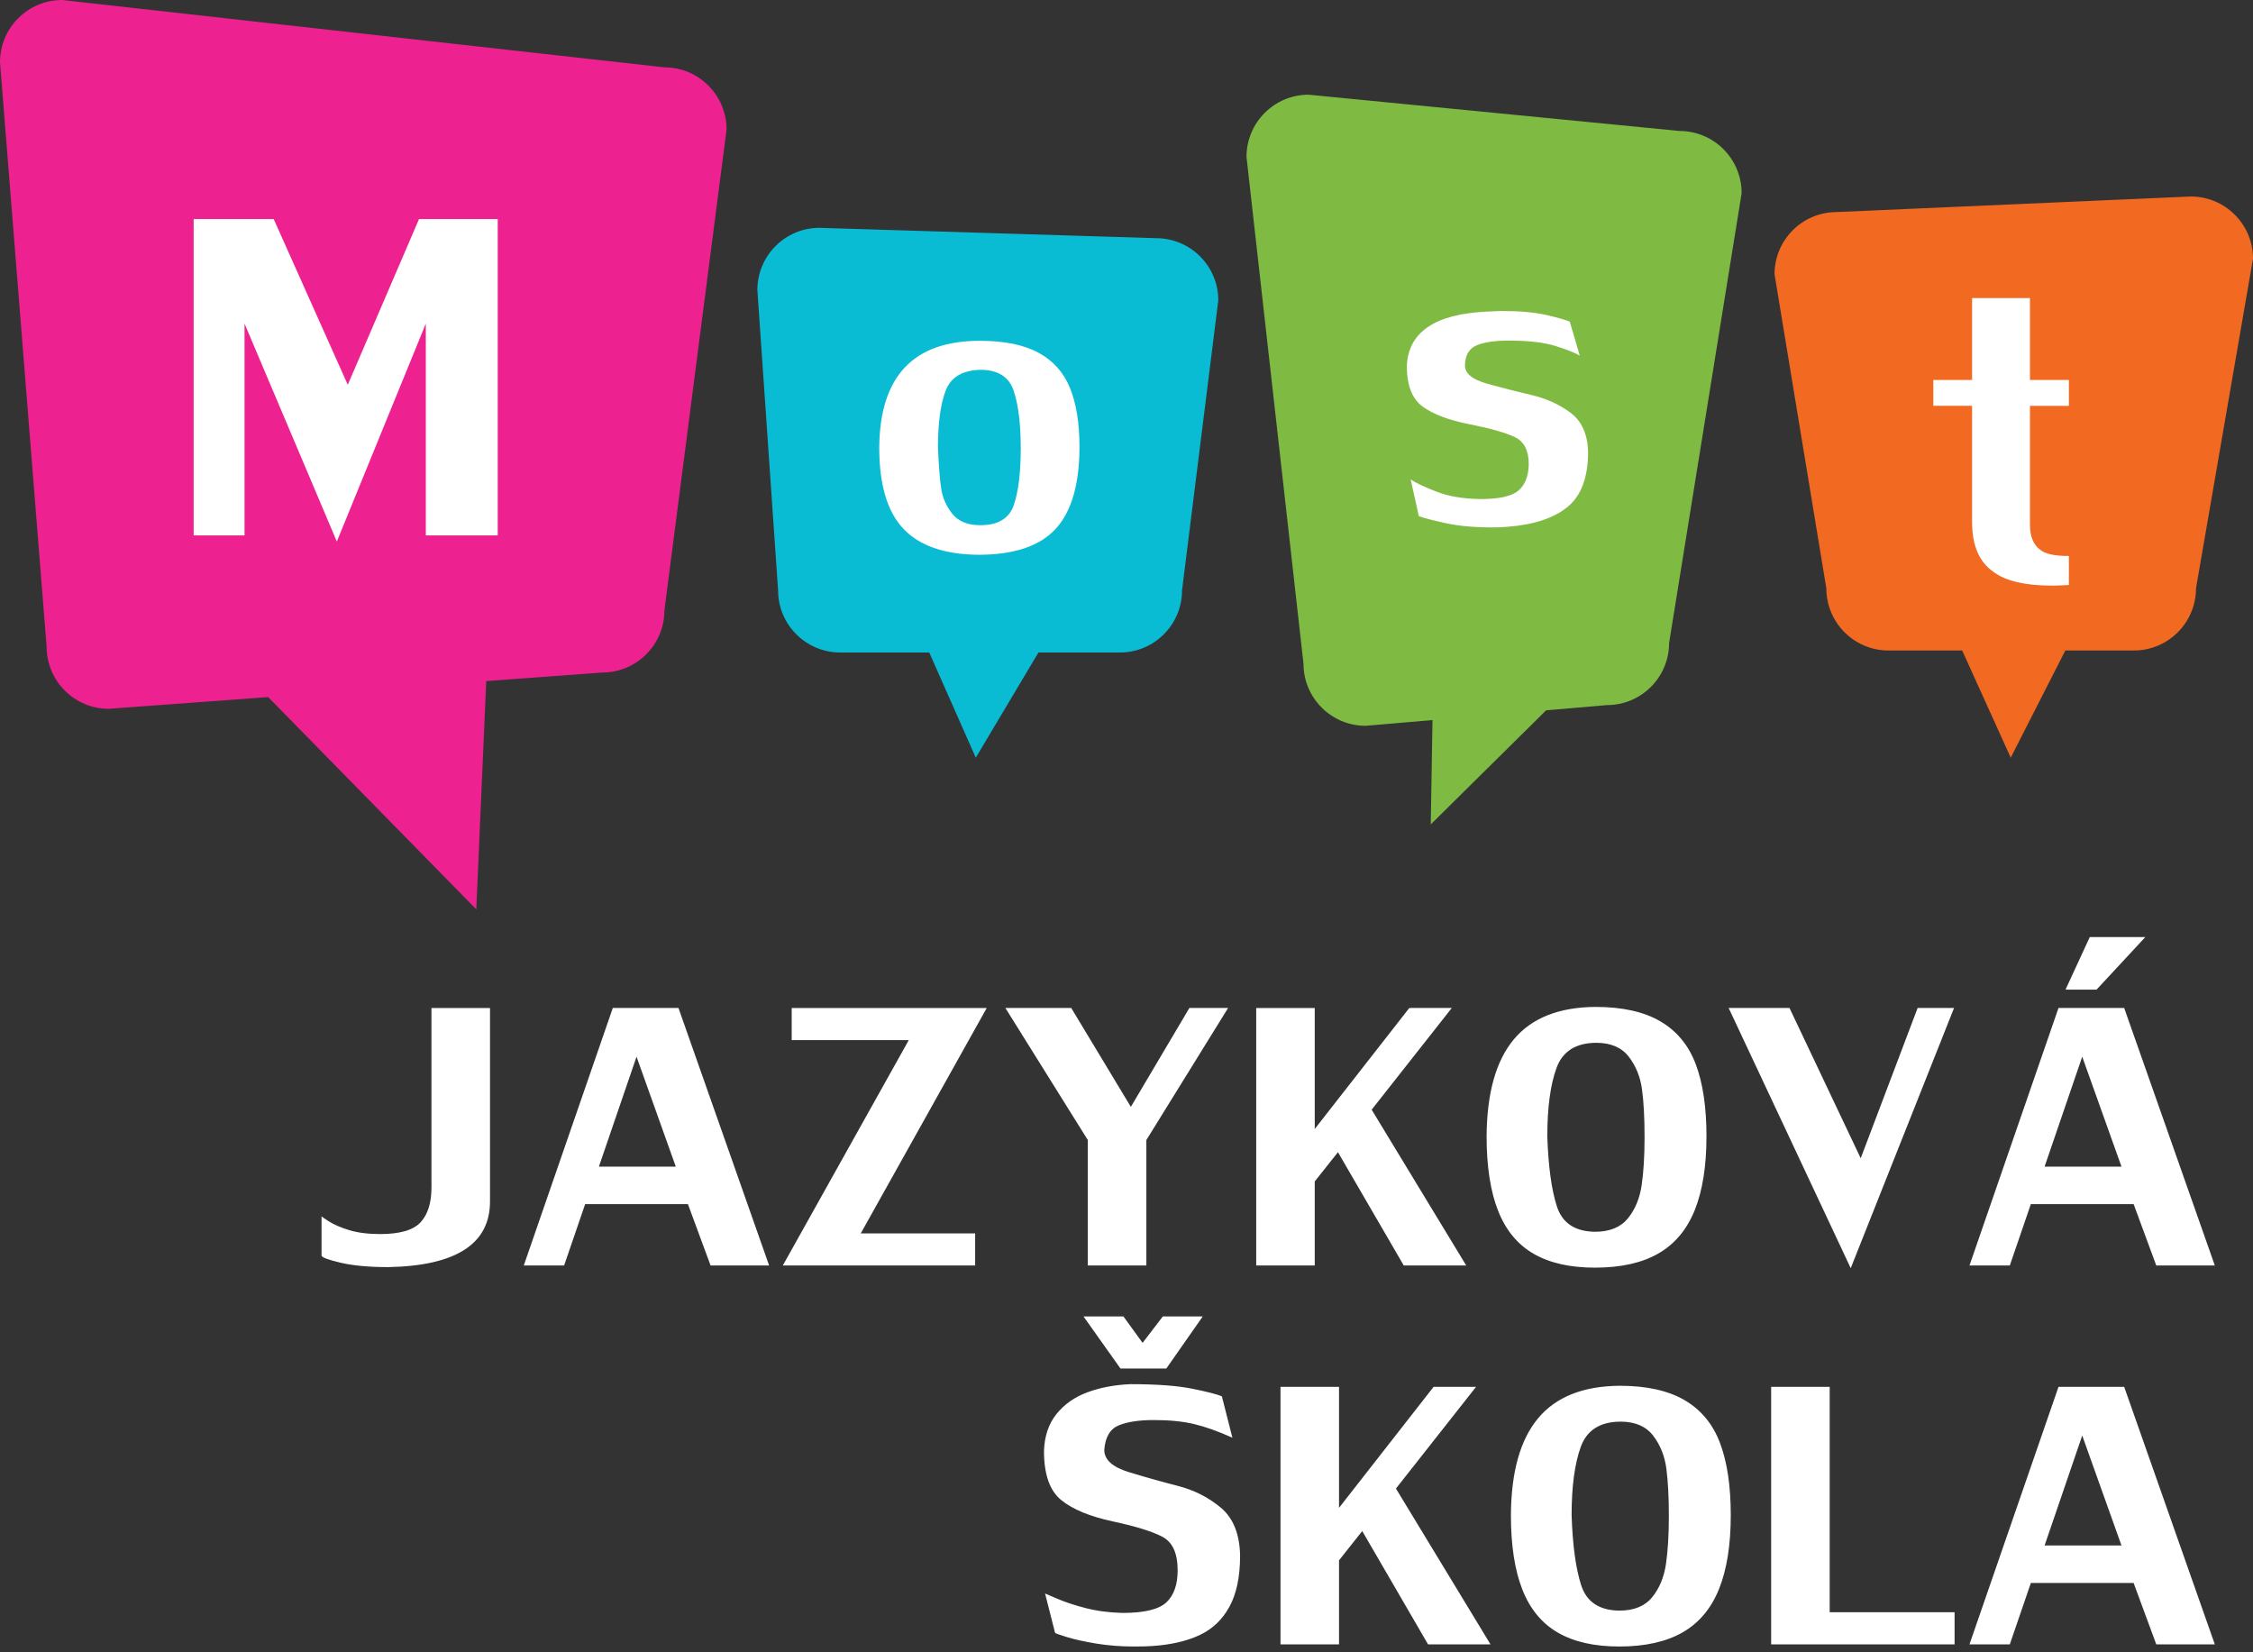 <?xml version="1.0" encoding="utf-8"?>
<svg version="1.1" id="_x30_5_copy_2" xmlns="http://www.w3.org/2000/svg" xmlns:xlink="http://www.w3.org/1999/xlink" x="0px"
	 y="0px" width="300px" height="220px" viewBox="0 0 300 220" enable-background="new 0 0 300 220" xml:space="preserve">
<rect x="0" y="0" width="300" height="220" fill="#333333" stroke="none"/>
<path fill="#ED2190" d="M88.47,81.27c0,4.572-3.707,8.277-8.277,8.277l-15.444,1.134l-1.328,30.397L35.706,92.816l-21.222,1.56
	c-4.572,0-8.277-3.706-8.277-8.278L0,8.278C0,3.706,3.705,0,8.276,0L88.47,8.968c4.571,0,8.278,3.707,8.278,8.278L88.47,81.27z"/>
<path fill="#09BCD4" d="M157.394,78.602c0,4.571-3.705,8.278-8.276,8.278h-10.844l-8.344,14.002l-6.194-14.002h-11.85
	c-4.571,0-8.278-3.707-8.278-8.278l-2.76-39.989c0-4.573,3.706-8.278,8.277-8.278l44.822,1.379c4.569,0,8.276,3.707,8.276,8.277
	L157.394,78.602z"/>
<path fill="#7FBB42" d="M222.252,85.604c0,4.57-3.707,8.278-8.275,8.278l-8.102,0.696l-15.362,15.19l0.232-13.892l-8.902,0.763
	c-4.57,0-8.277-3.705-8.277-8.277l-7.588-67.475c0-4.572,3.704-8.278,8.279-8.278l49.377,4.83c4.573,0,8.275,3.705,8.275,8.277
	L222.252,85.604z"/>
<path fill="#F26922" d="M292.411,78.334c0,4.571-3.707,8.277-8.275,8.277h-9.124l-7.272,14.271l-6.463-14.271h-9.814
	c-4.568,0-8.275-3.706-8.275-8.277l-6.898-41.823c0-4.573,3.704-8.278,8.28-8.278l47.155-2.07c4.57,0,8.276,3.707,8.276,8.278
	L292.411,78.334z"/>
<path fill="#FFFFFF" d="M56.7,43.09L44.852,72.106L32.561,43.09v28.2h-6.773V29.167h10.657l9.863,22.065l9.488-22.065h10.48V71.29H56.7V43.09z
	 M130.458,45.377c3.256,0,5.86,0.527,7.811,1.581c1.949,1.054,3.349,2.614,4.197,4.68c0.849,2.066,1.272,4.687,1.272,7.861
	c0,4.967-1.054,8.604-3.161,10.909s-5.542,3.459-10.304,3.459c-4.516-0.042-7.844-1.197-9.986-3.469
	c-2.142-2.271-3.212-5.877-3.212-10.817C117.157,50.112,121.618,45.377,130.458,45.377z M124.896,59.5
	c0.096,2.422,0.236,4.259,0.421,5.511c0.185,1.252,0.681,2.385,1.488,3.397c0.807,1.013,2.053,1.519,3.735,1.519
	c2.354,0,3.839-0.893,4.454-2.678c0.616-1.786,0.924-4.314,0.924-7.584c0-3.216-0.312-5.757-0.935-7.625
	c-0.622-1.868-2.104-2.802-4.443-2.802c-2.408,0.069-3.951,1.002-4.629,2.802C125.234,53.838,124.896,56.325,124.896,59.5z
	 M195.064,48.631c0,1.081,0.961,1.892,2.884,2.432c1.923,0.541,3.896,1.047,5.922,1.519c2.024,0.472,3.78,1.266,5.265,2.381
	c1.484,1.116,2.261,2.843,2.329,5.183c0,3.421-0.92,5.877-2.761,7.369c-1.84,1.492-4.512,2.367-8.015,2.627
	c-0.438,0.055-1.108,0.082-2.012,0.082c-2.381,0-4.434-0.188-6.157-0.564c-1.725-0.376-2.922-0.688-3.593-0.934l-1.087-4.885
	c0.615,0.424,1.744,0.958,3.387,1.601c1.642,0.643,3.618,0.979,5.931,1.006c2.464,0,4.137-0.373,5.02-1.119
	c0.883-0.746,1.345-1.913,1.386-3.5c0-1.834-0.62-3.045-1.858-3.633s-3.243-1.156-6.014-1.704c-2.771-0.546-4.857-1.333-6.261-2.36
	c-1.402-1.027-2.104-2.833-2.104-5.419c0.206-4.502,3.763-6.91,10.673-7.225c0.232,0,0.555-0.014,0.965-0.041
	c0.411-0.027,0.705-0.041,0.883-0.041c2.504,0,4.522,0.178,6.056,0.534c1.532,0.355,2.572,0.65,3.12,0.882l1.333,4.536
	c-0.533-0.342-1.58-0.762-3.14-1.262c-1.561-0.499-3.675-0.749-6.343-0.749c-1.806,0-3.216,0.209-4.228,0.626
	C195.632,46.39,195.105,47.276,195.064,48.631z M270.301,54.036v15.83c0,1.574,0.467,2.695,1.4,3.362
	c0.667,0.534,1.928,0.801,3.782,0.801v3.862c-0.159,0.013-0.447,0.026-0.86,0.04c-0.427,0.027-0.907,0.04-1.44,0.04
	c-3.51,0-6.077-0.601-7.705-1.801c-1.921-1.308-2.882-3.522-2.882-6.645v-15.49h-5.163v-3.442h5.163V39.687h7.705v10.907h5.183
	v3.442H270.301z"/>
<path fill="#FFFFFF" d="M65.248,159.966c0,5.652-4.509,8.567-13.524,8.747c-2.599,0-4.732-0.198-6.402-0.593c-1.671-0.395-2.507-0.712-2.507-0.952
	v-5.226c0,0.036,0.317,0.257,0.952,0.664c0.683,0.443,1.596,0.838,2.74,1.186c1.143,0.348,2.511,0.521,4.104,0.521
	c2.634,0,4.433-0.523,5.396-1.571s1.445-2.589,1.445-4.625v-23.905h7.796V159.966z M77.917,160.325l-2.803,8.172h-5.37
	l11.854-34.286h8.746l12.068,34.286h-7.794l-3.017-8.172H77.917z M89.985,155.333l-5.227-14.637l-5.011,14.637H89.985z
	 M121.01,138.486h-15.59v-4.274h25.97l-16.775,30.011h15.23v4.274h-25.61L121.01,138.486z M133.875,134.211h8.766l7.938,13.165
	l7.794-13.165h5.155l-10.884,17.583v16.703h-7.796v-16.703L133.875,134.211z M193.313,134.211l-10.668,13.542l12.591,20.744h-8.316
	l-8.765-15.086l-3.089,3.897v11.189h-7.794v-34.286h7.794v16.11l12.59-16.11H193.313z M212.447,134.068
	c3.578,0,6.465,0.644,8.656,1.931c2.19,1.287,3.759,3.194,4.705,5.72c0.946,2.527,1.419,5.717,1.419,9.573
	c0,3.963-0.521,7.241-1.562,9.833c-1.043,2.592-2.657,4.517-4.841,5.774c-2.186,1.257-5.002,1.885-8.45,1.885
	c-3.316,0-6.041-0.616-8.172-1.85c-2.132-1.233-3.706-3.143-4.724-5.729c-1.018-2.586-1.527-5.891-1.527-9.914
	c0.036-5.747,1.243-10.046,3.619-12.896C203.948,135.547,207.573,134.104,212.447,134.068z M206.034,151.292
	c0.133,4.011,0.557,7.124,1.275,9.339c0.718,2.216,2.408,3.341,5.065,3.377c1.963,0,3.427-0.596,4.392-1.787
	c0.964-1.191,1.573-2.664,1.831-4.418c0.258-1.753,0.386-3.876,0.386-6.367c0-2.55-0.11-4.664-0.332-6.34
	c-0.221-1.676-0.805-3.134-1.751-4.373s-2.383-1.865-4.311-1.877c-2.741,0-4.519,1.12-5.334,3.358
	C206.442,144.443,206.034,147.472,206.034,151.292z M246.435,168.856l-16.254-34.645h8.101l9.482,20.007l7.579-20.007h4.849
	L246.435,168.856z M270.418,160.325l-2.801,8.172h-5.37l11.853-34.286h8.748l12.068,34.286h-7.795l-3.018-8.172H270.418z
	 M282.488,155.333l-5.227-14.637l-5.011,14.637H282.488z M285.667,124.765l-6.501,7.004h-4.132l3.233-7.004H285.667z
	 M147.04,193.043c0,1.305,1.081,2.29,3.242,2.955c2.162,0.665,4.341,1.278,6.538,1.841c2.196,0.563,4.115,1.536,5.756,2.918
	s2.49,3.5,2.551,6.349c0,2.826-0.474,5.1-1.42,6.825c-0.944,1.724-2.271,2.984-3.978,3.78c-1.706,0.796-3.78,1.278-6.223,1.446
	c-0.587,0.048-1.42,0.072-2.497,0.072c-1.783,0-3.469-0.132-5.056-0.395s-2.895-0.554-3.924-0.871
	c-1.03-0.317-1.544-0.505-1.544-0.566l-1.329-5.226c0.012,0,0.544,0.228,1.598,0.683c1.053,0.455,2.319,0.874,3.799,1.257
	c1.479,0.383,3.115,0.599,4.912,0.647c2.896,0,4.846-0.47,5.846-1.41c1-0.939,1.5-2.362,1.5-4.266c0-2.263-0.676-3.75-2.029-4.463
	c-1.354-0.712-3.554-1.395-6.601-2.047s-5.337-1.599-6.87-2.838s-2.299-3.421-2.299-6.546c0.071-1.987,0.629-3.627,1.67-4.921
	c1.042-1.293,2.409-2.254,4.105-2.883c1.693-0.628,3.594-0.99,5.702-1.086c3.507,0,6.255,0.201,8.242,0.602
	c1.987,0.401,3.311,0.739,3.969,1.015l1.402,5.514c-1.916-0.862-3.622-1.47-5.119-1.823c-1.496-0.353-3.275-0.53-5.334-0.53
	c-2,0-3.569,0.24-4.706,0.718C147.807,190.271,147.173,191.354,147.04,193.043z M160.152,175.281l-4.85,6.932h-6.106l-4.921-6.932
	h5.316l2.551,3.52l2.693-3.52H160.152z M196.546,184.656l-10.668,13.542l12.59,20.744h-8.315l-8.764-15.086l-3.09,3.897v11.189
	h-7.794v-34.286h7.794v16.11l12.59-16.11H196.546z M215.68,184.512c3.581,0,6.467,0.644,8.657,1.93
	c2.191,1.288,3.761,3.194,4.705,5.721c0.946,2.526,1.42,5.717,1.42,9.572c0,3.963-0.521,7.241-1.563,9.833
	c-1.042,2.593-2.655,4.518-4.841,5.774c-2.185,1.257-5.002,1.886-8.45,1.886c-3.316,0-6.04-0.617-8.172-1.85
	c-2.131-1.233-3.706-3.144-4.724-5.729c-1.018-2.586-1.525-5.891-1.525-9.914c0.035-5.747,1.241-10.045,3.619-12.895
	C207.183,185.991,210.807,184.548,215.68,184.512z M209.269,201.735c0.131,4.012,0.558,7.125,1.275,9.339
	c0.719,2.215,2.406,3.341,5.064,3.376c1.964,0,3.427-0.596,4.391-1.787c0.965-1.192,1.575-2.664,1.833-4.418
	c0.257-1.754,0.386-3.876,0.386-6.367c0-2.55-0.11-4.664-0.332-6.34s-0.806-3.134-1.751-4.374c-0.946-1.239-2.384-1.865-4.311-1.877
	c-2.742,0-4.521,1.12-5.334,3.359C209.676,194.887,209.269,197.917,209.269,201.735z M243.633,214.667h16.632v4.274h-24.426v-34.286
	h7.794V214.667z M270.42,210.77l-2.803,8.172h-5.37l11.854-34.286h8.746l12.068,34.286h-7.794l-3.017-8.172H270.42z
	 M282.488,205.777l-5.227-14.638l-5.011,14.638H282.488z"/>
</svg>
